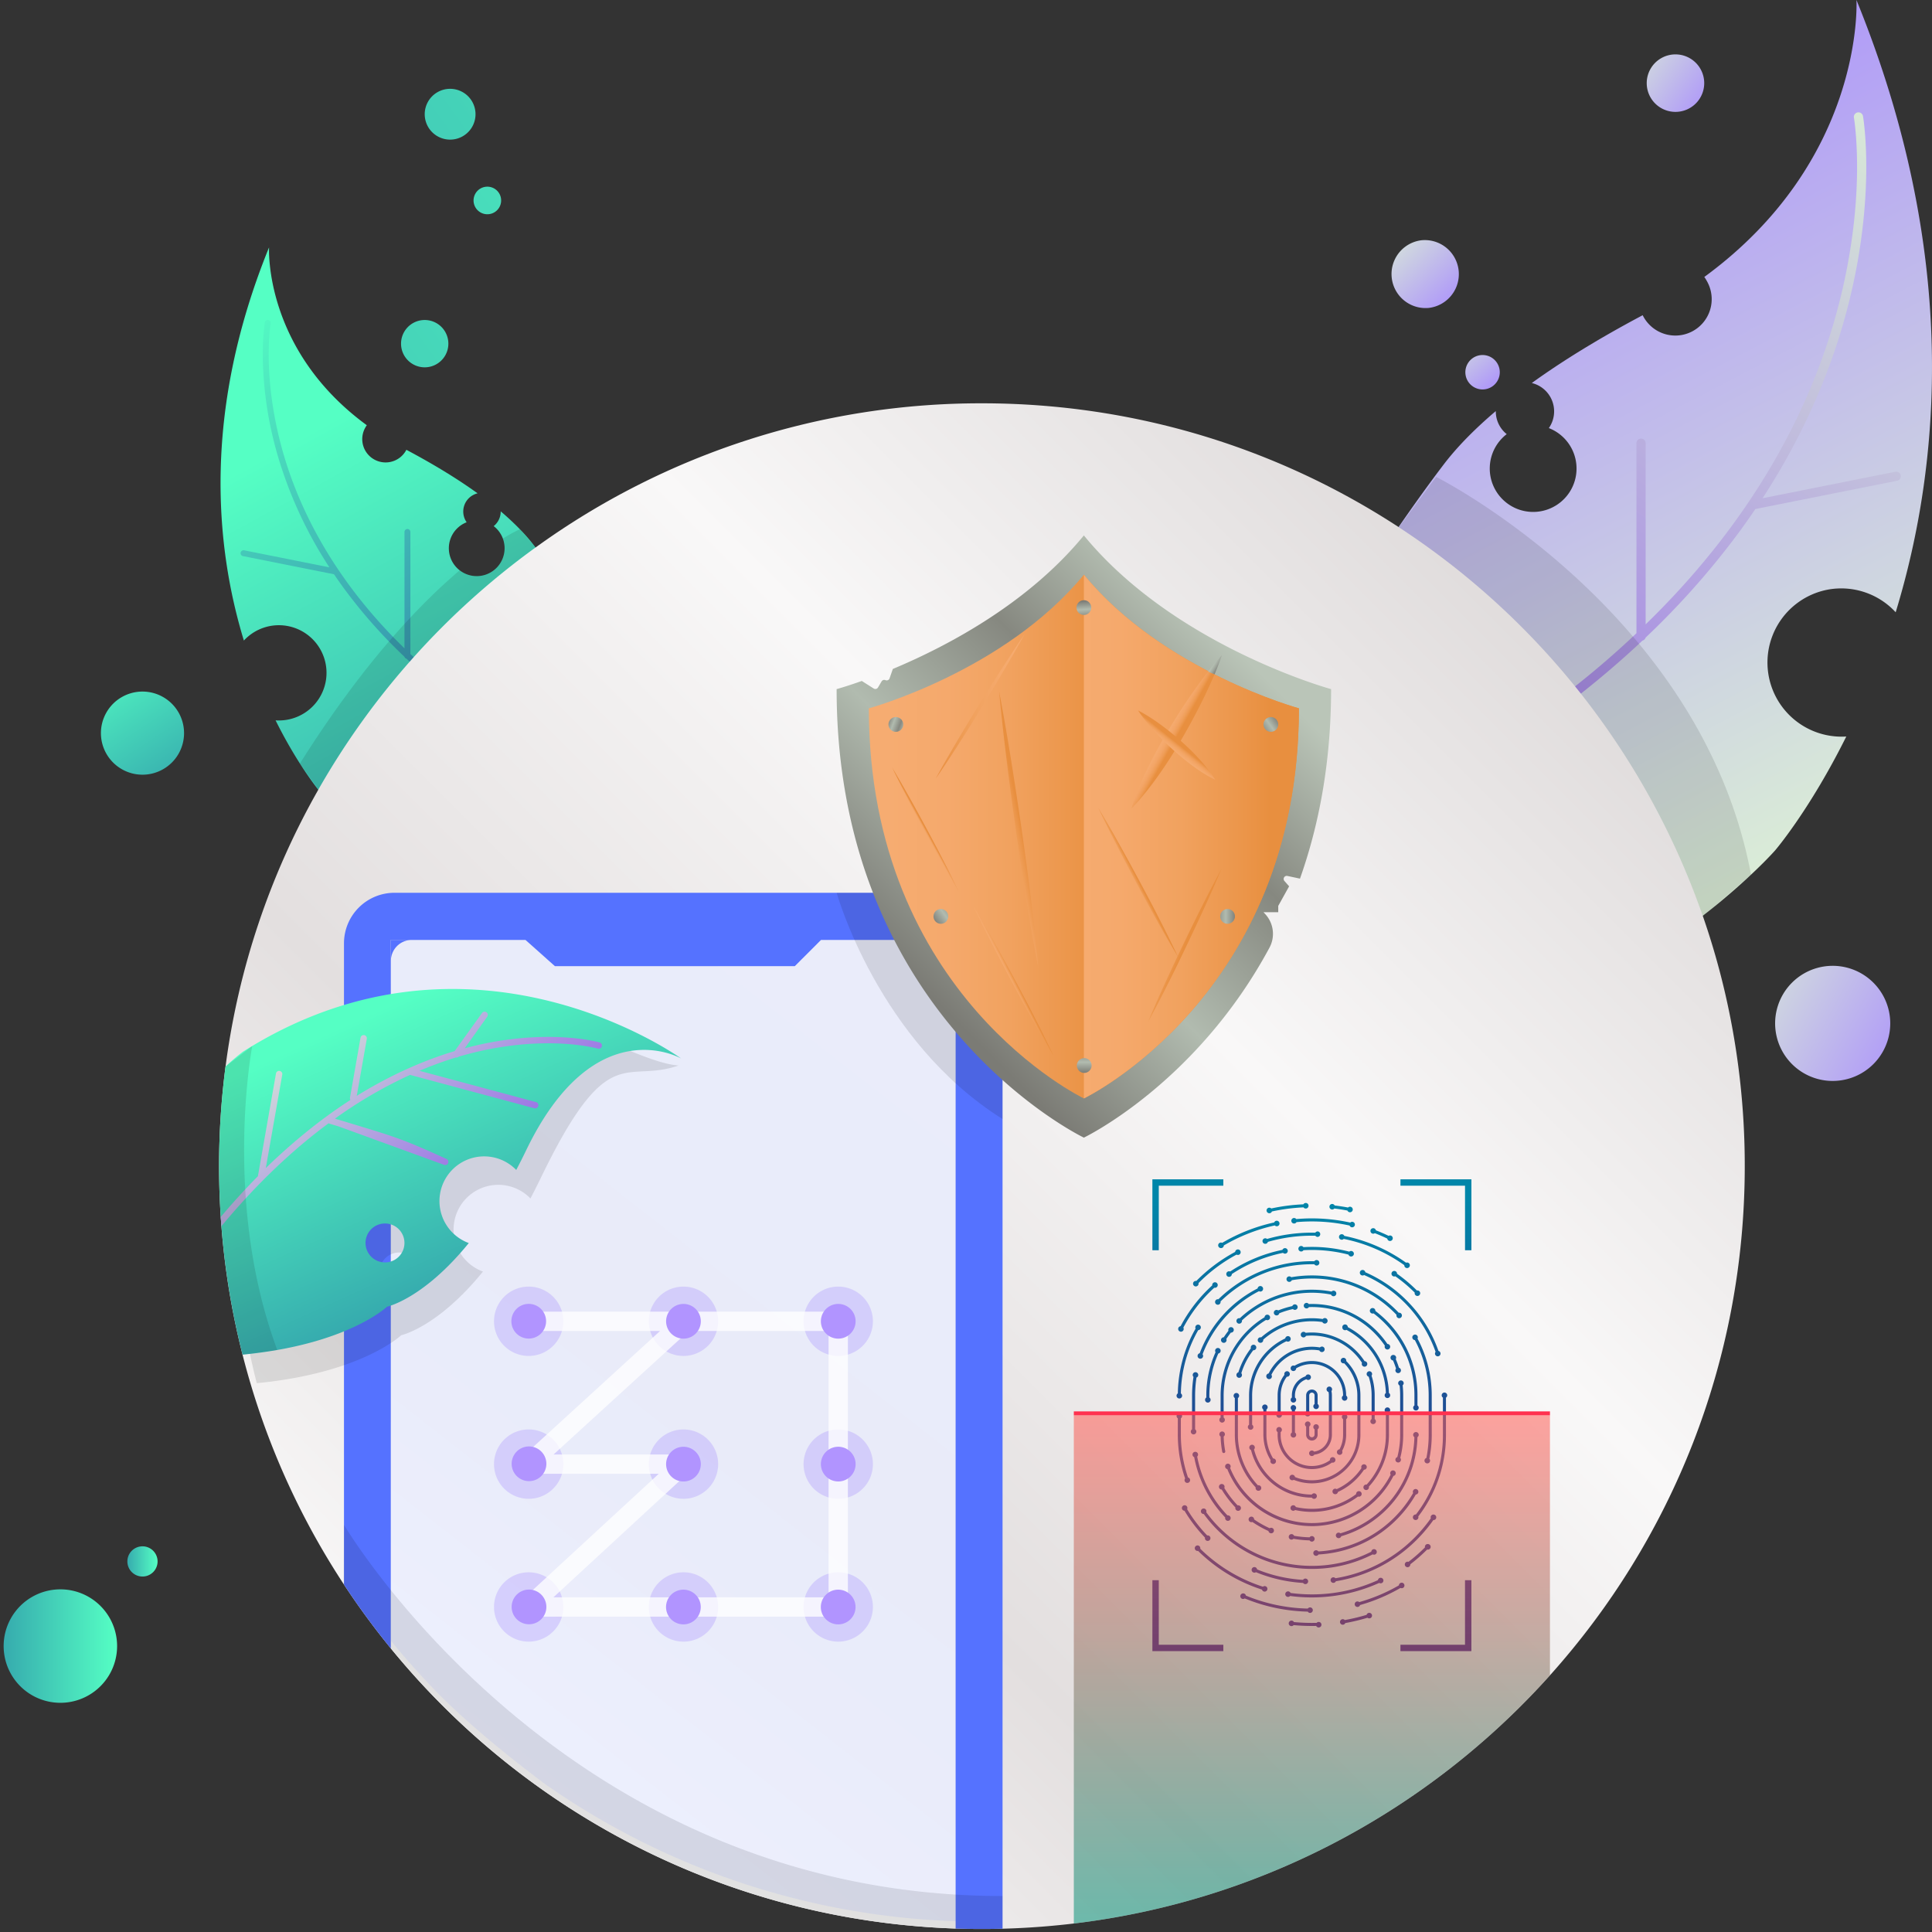 <svg width="109" height="109" fill="none" xmlns="http://www.w3.org/2000/svg"><rect width="100%" height="100%" fill="#333333" stroke="none"/><g clip-path="url('#a')"><path d="M106.951 34.543a4.178 4.178 0 0 0-3.766-1.288 4.184 4.184 0 0 0 .979 8.298c-2.069 4.162-4.02 6.431-4.02 6.431s-.237.269-.691.723l-.003.002c-.51.509-1.29 1.248-2.316 2.102-2.707 2.254-7.115 5.305-12.726 7.01l-3.117-2.524 3.865-7.343c-.11-.163-.32-1.113-.473-5.639l-.019-.567c-.02-.63-.038-1.324-.054-2.087-.117-5.248-3.702-7.6-6.03-9.451 0 0 1.436-2.123 2.867-4 .51-.67 1.199-1.44 2.126-2.295.254-.235.526-.475.817-.722v.016a1.64 1.64 0 0 0 .616 1.284 2.448 2.448 0 1 0 2.377-.341 1.645 1.645 0 0 0-.962-2.543c1.635-1.18 3.686-2.462 6.256-3.825a2.052 2.052 0 1 0 3.625-1.92 2.03 2.03 0 0 0-.148-.238C105.243 8.976 104.738 0 104.738 0c5.819 14.295 4.767 26.178 2.213 34.543Z" fill="url('#b')"/><path d="M107.234 26.818a.257.257 0 0 0-.305-.203l-7.49 1.495c1.962-3.014 3.452-6.199 4.445-9.496 1.087-3.61 1.362-6.688 1.402-8.636.043-2.118-.169-3.365-.178-3.417a.26.26 0 0 0-.294-.22.257.257 0 0 0-.17.1.256.256 0 0 0-.05.193l.003.016c.002.012.214 1.265.17 3.343-.041 1.917-.322 4.947-1.395 8.5-1.383 4.58-4.302 10.686-10.528 16.733V25.023a.259.259 0 0 0-.492-.132.258.258 0 0 0-.026.132v10.702c-2.18 2.071-4.762 4.131-7.8 6.115a.258.258 0 0 0-.073.358.262.262 0 0 0 .361.075c2.904-1.895 5.52-3.939 7.849-6.13a.26.26 0 0 0 .181-.173 45.206 45.206 0 0 0 5.172-5.814 39.49 39.49 0 0 0 1.018-1.437l7.997-1.596a.258.258 0 0 0 .203-.204.246.246 0 0 0 0-.101Z" fill="url('#c')"/><path d="M80.576 17.376a1.92 1.92 0 1 0-.382-3.821 1.92 1.92 0 0 0 .382 3.82Z" fill="url('#d')"/><path d="M105.693 60.034a3.247 3.247 0 1 0-4.592-4.593 3.247 3.247 0 0 0 4.592 4.593Z" fill="url('#e')"/><path d="M94.487 6.312a1.622 1.622 0 1 0 0-3.243 1.622 1.622 0 0 0 0 3.243Z" fill="url('#f')"/><path d="M83.644 21.972a.97.97 0 1 0 0-1.942.97.97 0 0 0 0 1.942Z" fill="url('#g')"/><path d="M30.215 30.888a10.19 10.19 0 0 0-.883-1.03 15.52 15.52 0 0 0-1.083-1.009v.01a1.056 1.056 0 0 1-.396.824 1.573 1.573 0 1 1-1.526-.218 1.056 1.056 0 0 1 .617-1.632c-1.05-.757-2.367-1.58-4.017-2.456a1.319 1.319 0 0 1-2.19.232 1.314 1.314 0 0 1-.136-1.469 1.38 1.38 0 0 1 .093-.15c-5.838-4.27-5.514-10.034-5.514-10.034-3.737 9.18-3.061 16.81-1.421 22.183a2.687 2.687 0 1 1 1.789 4.502c.414.836.872 1.65 1.372 2.437.707 1.108 1.21 1.694 1.21 1.694l9.627-.02c.081-.124.253-.939.35-5.326.076-3.37 1.482-5.54 2.977-6.728 0 0-.025-.666-.87-1.81Z" fill="url('#h')"/><path d="M13.577 31.178a.165.165 0 0 1 .13-.13.165.165 0 0 1 .066 0l4.811.96a23.72 23.72 0 0 1-2.854-6.099 20.882 20.882 0 0 1-.9-5.546c-.026-1.36.11-2.16.115-2.194a.167.167 0 0 1 .327.057c0 .008-.138.813-.109 2.147.027 1.23.207 3.177.896 5.459.888 2.94 2.763 6.862 6.761 10.746v-6.553a.167.167 0 1 1 .333 0v6.872c1.4 1.33 3.059 2.653 5.01 3.927a.166.166 0 0 1 .046.23.169.169 0 0 1-.232.048 36.211 36.211 0 0 1-5.04-3.937.168.168 0 0 1-.118-.11 28.973 28.973 0 0 1-3.321-3.734 26.038 26.038 0 0 1-.654-.922l-5.137-1.025a.166.166 0 0 1-.106-.07c-.024-.038-.033-.082-.024-.126Z" fill="url('#i')"/><path opacity=".11" d="M30.215 30.888a43.25 43.25 0 0 0-12.25 13.652l-1.045-1.463c3.55-5.64 6.753-8.987 9.016-10.9a1.572 1.572 0 0 0 2.434-1.793c.62-.382.962-.527.962-.527l.883 1.03Z" fill="#000"/><path d="M98.436 65.792c0 11.04-4.157 21.109-10.99 28.727-6.793 7.574-16.232 12.726-26.863 14.002a43.633 43.633 0 0 1-6.667.284h-.008a42.96 42.96 0 0 1-29.216-12.857l-.067-.068c-.9-.92-1.757-1.88-2.573-2.877l-.007-.01a43.113 43.113 0 0 1-2.639-3.595l-.015-.023a42.789 42.789 0 0 1-6.937-20.717 43.425 43.425 0 0 1 .271-8.487 42.748 42.748 0 0 1 5.241-15.63 43.25 43.25 0 0 1 12.25-13.652 42.835 42.835 0 0 1 25.183-8.135c8.682 0 16.763 2.57 23.523 6.992A43.133 43.133 0 0 1 96.078 51.7a42.5 42.5 0 0 1 1.264 4.397 43.168 43.168 0 0 1 1.094 9.694Z" fill="url('#j')"/><path d="M53.916 54.208v54.596a41.991 41.991 0 0 1-1.783-.097c-10.754-.806-20.406-5.565-27.508-12.828a43.35 43.35 0 0 1-2.573-2.877V54.208a1.182 1.182 0 0 1 1.182-1.18h29.5a1.181 1.181 0 0 1 1.182 1.18Z" fill="url('#k')"/><path d="M25.395 7.877a1.433 1.433 0 1 0 0-2.866 1.433 1.433 0 0 0 0 2.866Z" fill="url('#l')"/><path d="M27.661 12.07a.778.778 0 1 0-.358-1.514.778.778 0 0 0 .358 1.514Z" fill="url('#m')"/><path d="M56.562 53.22v55.595a45.04 45.04 0 0 1-2.646-.01V54.208c0-.044-.003-.088-.008-.132V53.03H46.32l-1.478 1.478H31.306l-1.658-1.478h-7.603v39.964a43.158 43.158 0 0 1-2.638-3.595v-36.18a2.85 2.85 0 0 1 2.85-2.85H53.71a2.85 2.85 0 0 1 2.852 2.85Z" fill="#5572FF"/><path d="M22.045 53.028h1.19a1.182 1.182 0 0 0-1.182 1.181v38.793l-.008-.009V53.028Zm31.863 0v1.05a1.181 1.181 0 0 0-1.173-1.05h1.173Z" fill="#5572FF"/><path opacity=".11" d="M56.562 106.97v1.844a42.943 42.943 0 0 1-4.43-.106c-10.753-.807-20.405-5.565-27.507-12.828a43.244 43.244 0 0 1-5.219-6.482l-.015-.023.017-3.346s12.338 20.941 37.154 20.941Z" fill="#000"/><path d="M23.961 20.724a1.335 1.335 0 1 0 0-2.67 1.335 1.335 0 0 0 0 2.67Z" fill="url('#n')"/><path d="M8.039 43.707a2.345 2.345 0 1 0 0-4.69 2.345 2.345 0 0 0 0 4.69Z" fill="url('#o')"/><path d="M8.038 88.945a.852.852 0 1 0 0-1.704.852.852 0 0 0 0 1.704Z" fill="url('#p')"/><path d="M3.406 96.069a3.2 3.2 0 1 0 0-6.401 3.2 3.2 0 0 0 0 6.401Z" fill="url('#q')"/><path opacity=".1" d="m53.937 53.14-.008 55.252a42.808 42.808 0 0 1-23.225-7.774c-2.434-1.83-4.523-3.592-5.99-5.082l-.068-.069a43.28 43.28 0 0 1-2.573-2.877l-.008-.009V52.615h7.603l1.658 1.478H44.86l1.478-1.478h2.332l5.266.524Z" fill="#5572FF"/><g opacity=".48" fill="#916EFF"><path opacity=".5" d="M47.292 76.5a1.956 1.956 0 1 0 0-3.912 1.956 1.956 0 0 0 0 3.912Zm-8.732 0a1.956 1.956 0 1 0 0-3.912 1.956 1.956 0 0 0 0 3.912Zm-8.733 0a1.956 1.956 0 1 0 0-3.912 1.956 1.956 0 0 0 0 3.912Zm17.465 8.06a1.956 1.956 0 1 0 0-3.913 1.956 1.956 0 0 0 0 3.912Zm-8.732 0a1.956 1.956 0 1 0 0-3.913 1.956 1.956 0 0 0 0 3.912Zm-8.733 0a1.956 1.956 0 1 0 0-3.913 1.956 1.956 0 0 0 0 3.912Zm17.465 8.058a1.956 1.956 0 1 0 0-3.912 1.956 1.956 0 0 0 0 3.912Zm-8.732 0a1.956 1.956 0 1 0 0-3.912 1.956 1.956 0 0 0 0 3.912Zm-8.733 0a1.956 1.956 0 1 0 0-3.912 1.956 1.956 0 0 0 0 3.912Z"/></g><path d="M47.292 91.207H29.827a.545.545 0 0 1-.37-.945l7.708-7.113h-7.338a.544.544 0 0 1-.368-.947l7.783-7.112h-7.415a.545.545 0 1 1 0-1.09h17.465a.545.545 0 0 1 .545.544v16.118a.545.545 0 0 1-.545.545Zm-16.07-1.09h15.525V75.09h-7.889l-7.627 6.97h7.328a.545.545 0 0 1 .37.945l-7.708 7.113Z" fill="#fff" opacity=".77"/><path d="M47.985 75.237a.979.979 0 1 0-1.385-1.385.979.979 0 0 0 1.385 1.385Zm-8.733 0a.979.979 0 1 0-1.385-1.385.979.979 0 0 0 1.385 1.385Zm-8.733 0a.979.979 0 1 0-1.384-1.385.979.979 0 0 0 1.384 1.385Zm17.466 8.059A.979.979 0 1 0 46.6 81.91a.979.979 0 0 0 1.385 1.385Zm-8.733 0a.979.979 0 1 0-1.385-1.385.979.979 0 0 0 1.385 1.385Zm-8.733-.001a.979.979 0 1 0-1.384-1.384.979.979 0 0 0 1.384 1.384Zm16.995 8.323a.979.979 0 1 0-.45-1.906.979.979 0 0 0 .45 1.906Zm-8.733 0a.979.979 0 1 0-.45-1.906.979.979 0 0 0 .45 1.906Zm-8.733-.001a.979.979 0 1 0-.45-1.905.979.979 0 0 0 .45 1.905Z" fill="#B194FF"/><path opacity=".11" d="M14.516 60.938s-.387.281-.992.841a43.426 43.426 0 0 0-.268 8.487c.01.174.024.348.037.522a42.93 42.93 0 0 0 1.193 7.248c5.933-.572 8.151-2.707 8.151-2.707s2.038-.425 4.612-3.59a2.523 2.523 0 1 1 2.677-4.125c.188-.356.376-.729.565-1.117 3.824-7.92 4.761-5.334 7.789-6.382-3.863-.332-10.924-7.295-23.764.823Zm9.086 10.985a1.098 1.098 0 1 1-2.162-.381 1.098 1.098 0 0 1 2.162.38Z" fill="#000"/><path d="M13.716 59.33s-.387.281-.991.84a43.358 43.358 0 0 0-.233 9.01c.19 2.445.589 4.87 1.193 7.248 5.933-.572 8.151-2.707 8.151-2.707s2.038-.425 4.612-3.59a2.522 2.522 0 1 1 2.677-4.125c.188-.356.376-.729.564-1.118 3.825-7.919 8.641-5.225 8.74-5.17-.152-.109-11.873-8.506-24.713-.388Zm9.086 10.985a1.098 1.098 0 1 1-2.163-.38 1.098 1.098 0 0 1 2.163.38Z" fill="url('#r')"/><path d="M33.953 59.038a.18.18 0 0 1-.223.123c-.012-.003-.7-.197-1.874-.272-1.089-.069-2.83-.046-4.947.453-.33.077-.673.168-1.03.272a.18.18 0 0 1-.153.046c-.7.215-1.387.466-2.06.753l6.574 1.765a.182.182 0 0 1 .133.15.179.179 0 0 1-.09.18.18.18 0 0 1-.136.018l-6.957-1.868a.186.186 0 0 1-.044-.018 25.177 25.177 0 0 0-4.249 2.472l.327.099c3.302.994 3.43 1.033 5.965 2.173a.179.179 0 0 1 .107.17.18.18 0 0 1-.255.159l-5.92-2.157-.533-.16a.19.19 0 0 1-.049-.023c-1.94 1.434-3.986 3.323-6.047 5.806a40.306 40.306 0 0 1-.038-.52 39.71 39.71 0 0 1 2.097-2.3l1.022-5.807a.18.18 0 0 1 .318-.064.18.18 0 0 1 .036.126l-.93 5.284c1.525-1.477 3.09-2.746 4.698-3.792.024-.015.052-.03.075-.045a.19.19 0 0 1-.027-.115l.6-3.413a.18.18 0 0 1 .318-.065.18.18 0 0 1 .036.127l-.569 3.23c1.81-1.117 3.656-1.962 5.523-2.524l1.537-2.14a.181.181 0 0 1 .304-.003.18.18 0 0 1-.004.204l-.006.009-1.265 1.774c.21-.057.42-.11.63-.159 2.16-.506 3.938-.526 5.05-.455 1.21.078 1.9.275 1.93.283a.18.18 0 0 1 .127.223v.001Z" fill="url('#s')"/><path opacity=".11" d="m15.643 76.164-1.958.264a42.898 42.898 0 0 1-1.23-7.77 43.675 43.675 0 0 1 .27-8.487l1.507-1.158s-1.69 8.818 1.411 17.15Z" fill="#000"/><path d="M73.9 90.998a.156.156 0 1 0-.117-.245 9.722 9.722 0 0 1-3.491-.732.157.157 0 0 0-.233-.104.156.156 0 1 0 .166.263 9.889 9.889 0 0 0 3.556.745.157.157 0 0 0 .12.073Z" fill="url('#t')"/><path d="M75.843 69.727a.157.157 0 0 0-.23-.07.156.156 0 1 0 .197.24 8.858 8.858 0 0 1 3.418 1.482.157.157 0 1 0 .1-.14 9.093 9.093 0 0 0-3.486-1.512Z" fill="url('#u')"/><path d="M71.199 89.683a.156.156 0 1 0 .052-.164 8.955 8.955 0 0 1-3.535-2.142l.003-.019a.156.156 0 1 0-.125.141 9.126 9.126 0 0 0 3.605 2.184Z" fill="url('#v')"/><path d="M67.98 86.77a.156.156 0 1 0 .127-.143 8.275 8.275 0 0 1-1.131-1.48.156.156 0 1 0-.152.088h.003a8.459 8.459 0 0 0 1.157 1.513.153.153 0 0 0-.004.021Z" fill="url('#w')"/><path d="M78.674 71.705a.157.157 0 0 0-.152.084.153.153 0 0 0-.01.119.155.155 0 0 0 .135.108.157.157 0 0 0 .074-.011c.39.275.757.584 1.095.923a.156.156 0 1 0 .123-.121 8.455 8.455 0 0 0-1.12-.944.156.156 0 0 0-.145-.158Z" fill="url('#x')"/><path d="M69.403 71.736a.155.155 0 0 0-.216.163.156.156 0 0 0 .278.078.156.156 0 0 0 .033-.097 8.195 8.195 0 0 1 2.889-1.196.156.156 0 1 0-.034-.17 8.371 8.371 0 0 0-2.95 1.223Z" fill="url('#y')"/><path d="M66.862 83.412a.157.157 0 1 0 .164-.057 7.452 7.452 0 0 1-.404-2.43v-.906a.156.156 0 1 0-.172 0v.906a7.61 7.61 0 0 0 .412 2.487Z" fill="url('#z')"/><path d="M77.447 87.694a.153.153 0 0 0 .15-.001.156.156 0 1 0-.232-.15 7.314 7.314 0 0 1-3.351.8 7.374 7.374 0 0 1-5.96-3.025.156.156 0 1 0-.157.1h.018a7.543 7.543 0 0 0 6.372 3.092 7.502 7.502 0 0 0 3.16-.816Z" fill="url('#A')"/><path d="M77.029 71.777a.157.157 0 0 0-.136-.127.156.156 0 1 0 .068.285 7.431 7.431 0 0 1 4.032 4.333.153.153 0 0 0-.033.087.156.156 0 1 0 .195-.14 7.5 7.5 0 0 0-1.704-2.753 7.532 7.532 0 0 0-2.422-1.685Z" fill="url('#B')"/><path d="M78.874 85.649c.388-.4.725-.847 1.003-1.33a.156.156 0 1 0-.15-.085c-.271.47-.6.905-.977 1.295a6.555 6.555 0 0 1-4.37 2 .157.157 0 1 0 .007.171 6.726 6.726 0 0 0 4.487-2.051Z" fill="url('#C')"/><path d="M80.776 78.72a6.764 6.764 0 0 0-.802-3.197.156.156 0 1 0-.151.083c.513.958.78 2.027.78 3.113v2.23c0 .44-.043.88-.13 1.31a.155.155 0 0 0 .016.299.156.156 0 0 0 .152-.257 6.82 6.82 0 0 0 .136-1.351l-.001-2.23Z" fill="url('#D')"/><path d="M67.253 80.64a.157.157 0 0 0-.067.16.156.156 0 1 0 .24-.16v-1.895c0-.344.026-.687.078-1.026a.156.156 0 0 0 .06-.249.156.156 0 0 0-.272.125c.004.033.02.064.043.088a6.938 6.938 0 0 0-.082 1.063v1.894Z" fill="url('#E')"/><path d="M68.735 76.363a.157.157 0 0 0 .114-.23.156.156 0 0 0-.255-.029.158.158 0 0 0-.015.187 5.956 5.956 0 0 0-.521 2.454v.101a.156.156 0 1 0 .172 0v-.101a5.8 5.8 0 0 1 .505-2.382Z" fill="url('#F')"/><path d="M68.863 79.975a.156.156 0 1 0 .172 0v-1.23a5.007 5.007 0 0 1 2.395-4.279.156.156 0 0 0 .225-.159.157.157 0 0 0-.114-.13.155.155 0 0 0-.197.138v.002a5.177 5.177 0 0 0-2.48 4.429l-.001 1.23Z" fill="url('#G')"/><path d="m74.193 85.926-.18.003a4.99 4.99 0 0 1-4.61-3.106.156.156 0 1 0-.161.063 5.148 5.148 0 0 0 4.77 3.215c.062 0 .125 0 .186-.003a5.168 5.168 0 0 0 4.418-2.83.156.156 0 0 0 .119-.21.156.156 0 1 0-.277.14 4.995 4.995 0 0 1-4.265 2.728Z" fill="url('#H')"/><path d="M77.103 83.757a.156.156 0 1 0 .126.118 4.324 4.324 0 0 0 1.133-2.925v-1.261a.156.156 0 1 0-.173 0v1.26a4.153 4.153 0 0 1-1.086 2.808Z" fill="url('#I')"/><path d="M72.631 84.21a3.51 3.51 0 0 0 1.378.282.156.156 0 1 0 0-.172 3.347 3.347 0 0 1-2.381-.997 3.382 3.382 0 0 1-.878-1.549.155.155 0 0 0 .025-.184.157.157 0 0 0-.17-.077.157.157 0 0 0-.099.235c.018.029.044.05.076.063a3.557 3.557 0 0 0 2.05 2.4Z" fill="url('#J')"/><path d="M76.996 76.795h-.008a3.562 3.562 0 0 0-2.846-1.616c-.16-.005-.32 0-.48.015a.155.155 0 0 0-.24.004.156.156 0 1 0 .26.168 3.38 3.38 0 0 1 3.16 1.521.153.153 0 0 0 .006.14.156.156 0 1 0 .148-.232Z" fill="url('#K')"/><path d="M72.081 79.704a.156.156 0 0 0-.024.24.157.157 0 0 0 .24-.022.156.156 0 0 0-.043-.218v-.985c0-.377.121-.743.346-1.046h.002a.156.156 0 1 0-.137-.108 1.933 1.933 0 0 0-.384 1.154v.986Z" fill="url('#L')"/><path d="M74.014 82.883c.407 0 .802-.129 1.131-.367a.156.156 0 1 0-.113-.162.137.137 0 0 0 0 .03 1.76 1.76 0 0 1-2.78-1.435v-.153a.156.156 0 1 0-.172 0v.152a1.935 1.935 0 0 0 1.934 1.935Z" fill="url('#M')"/><path d="M75.572 81.77a.156.156 0 0 0-.101.265.156.156 0 0 0 .25-.18 1.92 1.92 0 0 0 .227-.906v-.882a.155.155 0 1 0-.173 0v.881c0 .287-.07.569-.203.822Z" fill="url('#N')"/><path d="M74.014 76.787a1.912 1.912 0 0 0-.98.267.154.154 0 0 0-.14.007.156.156 0 1 0 .233.148v-.01a1.76 1.76 0 0 1 2.647 1.521v.02a.156.156 0 1 0 .173 0v-.02a1.934 1.934 0 0 0-1.933-1.933Z" fill="url('#O')"/><path d="M74.138 81.897a.156.156 0 1 0 .011.173 1.13 1.13 0 0 0 .994-1.12v-2.23c0-.08-.008-.159-.025-.237a.156.156 0 1 0-.165.05.965.965 0 0 1 .018.187v2.23a.957.957 0 0 1-.833.947Z" fill="url('#P')"/><path d="M74.014 78.396a.324.324 0 0 0-.323.324v.91a.155.155 0 0 0-.007.254.156.156 0 1 0 .18-.255v-.91a.151.151 0 1 1 .302 0v.495a.154.154 0 0 0-.07.118.158.158 0 0 0 .069.14.155.155 0 0 0 .217-.042.157.157 0 0 0-.044-.217v-.493a.324.324 0 0 0-.323-.324Z" fill="url('#Q')"/><path d="M74.014 81.273a.324.324 0 0 0 .324-.323v-.311a.156.156 0 1 0-.172 0v.31a.152.152 0 0 1-.303 0v-.467a.156.156 0 0 0-.145-.275.157.157 0 0 0-.071.23.153.153 0 0 0 .044.045v.468a.324.324 0 0 0 .323.323Z" fill="url('#R')"/><path d="M75.16 68.238a.155.155 0 0 0 .12-.056c.247.03.494.068.74.115a.156.156 0 1 0 .034-.17 10.82 10.82 0 0 0-.755-.116.156.156 0 1 0-.14.227Z" fill="url('#S')"/><path d="M77.474 69.603c.033 0 .065-.01.091-.029.237.092.473.194.702.305a.156.156 0 1 0 .076-.155 9.458 9.458 0 0 0-.717-.311.156.156 0 1 0-.152.19Z" fill="url('#T')"/><path d="M73.01 68.717a.156.156 0 1 0 .136.233 10.024 10.024 0 0 1 1.22-.032 9.882 9.882 0 0 1 1.775.225.155.155 0 1 0 .038-.168 10.06 10.06 0 0 0-3.045-.197.155.155 0 0 0-.124-.06Z" fill="url('#U')"/><path d="M68.879 70.414a.155.155 0 0 0 .167-.144v-.004a9.905 9.905 0 0 1 2.876-1.129.155.155 0 0 0 .266-.11.156.156 0 0 0-.3-.059 9.998 9.998 0 0 0-2.932 1.15.153.153 0 0 0-.055-.015.158.158 0 0 0-.115.033.157.157 0 0 0-.053.165.155.155 0 0 0 .132.112h.014Z" fill="url('#V')"/><path d="M67.454 72.578a.157.157 0 0 0 .164-.189l.007-.006a8.986 8.986 0 0 1 2.14-1.6.156.156 0 1 0-.08-.152 9.143 9.143 0 0 0-2.182 1.63l-.008.008-.017-.002a.157.157 0 0 0-.168.144.156.156 0 0 0 .144.167Z" fill="url('#W')"/><path d="M74.35 69.475a.156.156 0 0 0-.142.071l-.195-.002a9.16 9.16 0 0 0-2.528.355.156.156 0 1 0 .048.165 8.973 8.973 0 0 1 2.677-.346.157.157 0 0 0 .135.066.156.156 0 0 0 .005-.31Z" fill="url('#X')"/><path d="M76.238 70.578a.156.156 0 0 0-.114.038 8.404 8.404 0 0 0-2.587-.254.157.157 0 0 0-.177-.059.156.156 0 1 0 .181.231 8.474 8.474 0 0 1 .767-.008 8.255 8.255 0 0 1 1.771.257.157.157 0 0 0 .272.046.155.155 0 0 0-.034-.223.156.156 0 0 0-.078-.028Z" fill="url('#Y')"/><path d="M66.614 75.133a.157.157 0 0 0 .168-.15.157.157 0 0 0-.02-.082 8.252 8.252 0 0 1 1.746-2.251.156.156 0 1 0-.117-.163.165.165 0 0 0 0 .034 8.427 8.427 0 0 0-1.784 2.3.156.156 0 0 0 .005.31l.002.002Z" fill="url('#Z')"/><path d="M68.719 73.3a.156.156 0 1 0 .142.125 7.367 7.367 0 0 1 5.29-2.097.156.156 0 0 0 .24.028.156.156 0 1 0-.238-.2 7.54 7.54 0 0 0-5.414 2.147.152.152 0 0 0-.02-.004Z" fill="url('#aa')"/><path d="M67.566 76.488a.155.155 0 0 0 .125.165.156.156 0 0 0 .156-.246 6.628 6.628 0 0 1 3.182-3.56.156.156 0 1 0-.077-.155 6.798 6.798 0 0 0-3.267 3.655.156.156 0 0 0-.12.141Z" fill="url('#ab')"/><path d="M68.888 75.591a.157.157 0 0 0 .037.114.156.156 0 0 0 .275-.09.154.154 0 0 0-.013-.074c.08-.122.166-.241.255-.357a.155.155 0 1 0-.136-.105c-.093.12-.18.242-.264.368a.156.156 0 0 0-.154.144Z" fill="url('#ac')"/><path d="M75.25 72.819a.156.156 0 0 0-.125.048 5.98 5.98 0 0 0-1.111-.104 5.932 5.932 0 0 0-4.066 1.61.155.155 0 0 0-.166.067.156.156 0 1 0 .285.057 5.76 5.76 0 0 1 5.027-1.46.155.155 0 0 0 .207.08.157.157 0 0 0 .024-.272.157.157 0 0 0-.077-.027l.001.001Z" fill="url('#ad')"/><path d="M78.929 74.372a.156.156 0 1 0-.015-.31l-.04-.042a6.726 6.726 0 0 0-4.86-2.062c-.39 0-.78.034-1.164.1a.156.156 0 1 0 .031.17 6.624 6.624 0 0 1 1.37-.093 6.556 6.556 0 0 1 4.499 2.005l.038.04a.159.159 0 0 0 .033.138.156.156 0 0 0 .107.054Z" fill="url('#ae')"/><path d="M79.971 79.294v-.575a5.926 5.926 0 0 0-1.675-4.14 6.057 6.057 0 0 0-.7-.618.156.156 0 1 0-.102.138c.241.182.468.383.677.6a5.755 5.755 0 0 1 1.628 4.02v.575a.156.156 0 1 0 .172 0Z" fill="url('#af')"/><path d="M79.897 80.794a.156.156 0 0 0-.1.285 5.794 5.794 0 0 1-4.172 5.428.156.156 0 0 0-.238.04.156.156 0 1 0 .284.125 5.965 5.965 0 0 0 4.299-5.592.155.155 0 0 0 .016-.25.156.156 0 0 0-.089-.037v.001Z" fill="url('#ag')"/><path d="M81.505 78.564a.157.157 0 0 0-.16.206c.011.032.033.06.062.08v2.1a7.303 7.303 0 0 1-1.524 4.496h-.002a.156.156 0 1 0 .136.108 7.518 7.518 0 0 0 1.562-4.603v-2.1a.155.155 0 0 0 .014-.25.156.156 0 0 0-.088-.036v-.001Z" fill="url('#ah')"/><path d="M78.36 78.59a4.36 4.36 0 0 0-2.319-3.716.155.155 0 0 0-.31.006.156.156 0 0 0 .232.148 4.184 4.184 0 0 1 2.225 3.564.156.156 0 1 0 .172-.003Z" fill="url('#ai')"/><path d="M79.194 78.044a.156.156 0 1 0-.312-.012.155.155 0 0 0 .082.137c.02.183.03.366.03.55v2.23c0 .424-.054.847-.16 1.258a.155.155 0 0 0 .008.298.155.155 0 0 0 .196-.163.155.155 0 0 0-.038-.09c.11-.425.167-.863.166-1.303v-2.23c0-.189-.01-.377-.03-.565a.155.155 0 0 0 .058-.11Z" fill="url('#aj')"/><path d="M78.623 76.444a.155.155 0 0 0-.137.253.156.156 0 0 0 .105.057c.065.15.122.304.171.46a.156.156 0 1 0 .165-.05 5.067 5.067 0 0 0-.18-.485.154.154 0 0 0-.01-.173.157.157 0 0 0-.114-.062Z" fill="url('#ak')"/><path d="M78.287 75.824h-.012a5.204 5.204 0 0 0-.558-.685 5.126 5.126 0 0 0-3.879-1.568.156.156 0 1 0 .007.173 4.953 4.953 0 0 1 3.749 1.516c.197.204.377.425.538.66a.156.156 0 1 0 .155-.095v-.001Z" fill="url('#al')"/><path d="M72.175 74.093c.25-.1.507-.18.77-.238a.154.154 0 0 0 .181.028.155.155 0 0 0 .061-.221.156.156 0 0 0-.277.025c-.272.06-.538.142-.796.245a.156.156 0 1 0 .061.161Z" fill="url('#am')"/><path d="M71.126 75.448a.157.157 0 0 0-.167.174.157.157 0 0 0 .114.132.156.156 0 0 0 .197-.139.143.143 0 0 0 0-.035 4.146 4.146 0 0 1 3.335-.994.156.156 0 1 0 .023-.17 4.407 4.407 0 0 0-.613-.044 4.32 4.32 0 0 0-2.861 1.08.166.166 0 0 0-.028-.004Z" fill="url('#an')"/><path d="M72.676 75.382a.156.156 0 0 0-.166.13 3.566 3.566 0 0 0-2.04 3.233v1.635a.157.157 0 0 0-.066.16.156.156 0 0 0 .282.056.155.155 0 0 0-.043-.216v-1.635a3.394 3.394 0 0 1 1.938-3.075.156.156 0 1 0 .095-.288Z" fill="url('#ao')"/><path d="M74.59 75.973a.154.154 0 0 0-.123.047 2.71 2.71 0 0 0-1.92.389 2.748 2.748 0 0 0-.973 1.08.155.155 0 0 0-.115.227.156.156 0 1 0 .27-.153 2.56 2.56 0 0 1 2.707-1.375.156.156 0 1 0 .155-.218v.003Z" fill="url('#ap')"/><path d="M75.81 76.606a.157.157 0 0 0-.159.102.157.157 0 0 0 .183.206c.476.48.744 1.13.745 1.806v2.23a2.556 2.556 0 0 1-2.473 2.563 2.524 2.524 0 0 1-1.045-.182.156.156 0 1 0-.068.159 2.71 2.71 0 0 0 1.018.198c.034 0 .067 0 .101-.002a2.74 2.74 0 0 0 2.64-2.736v-2.23a2.73 2.73 0 0 0-.8-1.932.146.146 0 0 0-.006-.075.156.156 0 0 0-.136-.107Z" fill="url('#aq')"/><path d="M77.268 77.363a.156.156 0 0 0-.05.306c.11.34.167.694.166 1.051v1.34a.156.156 0 0 0-.024.24.157.157 0 0 0 .267-.109.156.156 0 0 0-.07-.13v-1.34c0-.377-.06-.75-.177-1.108a.156.156 0 0 0-.112-.25Z" fill="url('#ar')"/><path d="M72.886 79.555v1.265a.155.155 0 0 0-.007.255.156.156 0 0 0 .243-.08.157.157 0 0 0-.063-.175v-1.265a.157.157 0 0 0-.146-.275.157.157 0 0 0-.07.231.153.153 0 0 0 .043.044Z" fill="url('#as')"/><path d="M73.816 77.543a.156.156 0 0 0-.16.106 1.132 1.132 0 0 0-.77 1.07v.127a.157.157 0 0 0-.067.16.156.156 0 1 0 .24-.16v-.126a.96.96 0 0 1 .643-.904.157.157 0 0 0 .138.035.157.157 0 0 0 .12-.164.155.155 0 0 0-.144-.144Z" fill="url('#at')"/><path d="M69.758 77.562a.158.158 0 0 0 .08.154.157.157 0 0 0 .23-.119v-.012a.154.154 0 0 0-.035-.111c.146-.469.374-.908.675-1.296h.001a.156.156 0 1 0-.136-.108 4.31 4.31 0 0 0-.706 1.354.156.156 0 0 0-.11.138Z" fill="url('#au')"/><path d="M66.523 78.9a.156.156 0 0 0 .1-.285 7.424 7.424 0 0 1 .978-3.57.156.156 0 1 0-.148-.087 7.593 7.593 0 0 0-1.002 3.655.156.156 0 0 0 .073.287Z" fill="url('#av')"/><path d="M69.106 80.928a.156.156 0 1 0-.24.12c.006.288.037.575.09.859a.086.086 0 1 0 .17-.032 5.104 5.104 0 0 1-.088-.83.155.155 0 0 0 .068-.117Z" fill="url('#aw')"/><path d="M67.374 82.208a6.738 6.738 0 0 0 1.75 3.404.156.156 0 1 0 .126-.118 6.565 6.565 0 0 1-1.707-3.316.156.156 0 0 0-.135-.267.155.155 0 0 0-.108.232c.017.03.043.052.074.065Z" fill="url('#ax')"/><path d="M69.84 85.238a.157.157 0 0 0 .14-.252.156.156 0 0 0-.105-.058h-.012a.16.16 0 0 0-.04.002 5.828 5.828 0 0 1-.75-.981.157.157 0 0 0-.024-.172.156.156 0 0 0-.105-.051.156.156 0 0 0-.173.137.156.156 0 0 0 .138.173h.016c.221.364.48.703.774 1.011a.155.155 0 0 0 .139.191h.002Z" fill="url('#ay')"/><path d="M71.634 86.22a5.754 5.754 0 0 1-.878-.495.156.156 0 1 0-.099.142c.287.196.59.367.907.51a.156.156 0 1 0 .07-.158Z" fill="url('#az')"/><path d="M73.885 86.732a5.814 5.814 0 0 1-.877-.086.156.156 0 1 0-.032.17c.3.052.603.082.907.089a.155.155 0 0 0 .254.009.155.155 0 0 0-.077-.243.155.155 0 0 0-.175.061Z" fill="url('#aA')"/><path d="M70.983 84.105a.156.156 0 1 0 .035-.31h-.012a.143.143 0 0 0-.039.002 4.194 4.194 0 0 1-1.127-2.872v-2.05a.156.156 0 1 0-.173 0v2.05a4.364 4.364 0 0 0 1.176 2.991.155.155 0 0 0 .14.19Z" fill="url('#aB')"/><path d="M71.815 82.595a.156.156 0 0 0 .036-.31h-.022a2.6 2.6 0 0 1-.38-1.36v-1.401a.156.156 0 1 0-.172 0v1.4c0 .513.14 1.015.409 1.452a.153.153 0 0 0-.003.12.157.157 0 0 0 .134.098h-.002Z" fill="url('#aC')"/><path d="M77.111 82.777a.157.157 0 0 0-.259-.127.156.156 0 0 0-.04.177 3.405 3.405 0 0 1-1.397 1.188.155.155 0 0 0-.16-.006.156.156 0 1 0 .23.164 3.531 3.531 0 0 0 1.47-1.254.156.156 0 0 0 .156-.142Z" fill="url('#aD')"/><path d="M72.951 85.235a.155.155 0 0 0 .117-.041c.31.068.628.103.946.103.052 0 .104 0 .156-.003a4.3 4.3 0 0 0 2.446-.862.156.156 0 1 0-.105-.137 4.13 4.13 0 0 1-2.497.83 4.19 4.19 0 0 1-.905-.1.155.155 0 0 0-.205-.09.155.155 0 0 0-.03.272c.022.016.05.025.077.027Z" fill="url('#aE')"/><path d="M73.635 89.372a.156.156 0 0 0 .168-.146.156.156 0 0 0-.288-.093 8.118 8.118 0 0 1-2.591-.59.156.156 0 0 0-.31.027.157.157 0 0 0 .243.131 8.287 8.287 0 0 0 2.662.605.154.154 0 0 0 .116.066Z" fill="url('#aF')"/><path d="M80.559 87.112a.155.155 0 0 0-.164.188 9.105 9.105 0 0 1-.931.816.156.156 0 1 0 .104.138 9.23 9.23 0 0 0 .949-.833.157.157 0 1 0 .053-.308h-.012v-.001Z" fill="url('#aG')"/><path d="M80.882 85.447a.156.156 0 0 0-.167.143.153.153 0 0 0 .01.069c-.246.35-.52.68-.817.989a8.114 8.114 0 0 1-4.566 2.393.156.156 0 0 0-.272.103.156.156 0 0 0 .298.067 8.323 8.323 0 0 0 4.664-2.443c.304-.314.583-.651.835-1.008a.154.154 0 0 0 .15-.09.155.155 0 0 0-.026-.17.156.156 0 0 0-.108-.052v-.001Z" fill="url('#aH')"/><path d="M79.092 89.295a.156.156 0 0 0-.168.144v.003l-.128.074a9.71 9.71 0 0 1-2.109.871.157.157 0 0 0-.171-.021.157.157 0 0 0-.054.235.157.157 0 0 0 .241.007.164.164 0 0 0 .03-.055 9.91 9.91 0 0 0 2.279-.964.154.154 0 0 0 .171-.023.156.156 0 0 0-.091-.273v.002Z" fill="url('#aI')"/><path d="M72.658 90.094a.155.155 0 0 0 .127-.051 9.244 9.244 0 0 0 5.028-.738.154.154 0 0 0 .157.003.156.156 0 1 0-.23-.16 8.938 8.938 0 0 1-3.726.804c-.403 0-.804-.027-1.203-.08a.157.157 0 0 0-.209-.075.156.156 0 0 0 .056.297Z" fill="url('#aJ')"/><path d="M74.408 91.507a.155.155 0 0 0-.127.052c-.427.01-.854-.005-1.28-.045a.156.156 0 1 0-.017.172c.34.032.686.048 1.03.048.082 0 .161 0 .243-.002a.157.157 0 0 0 .27.018.156.156 0 0 0-.119-.243Z" fill="url('#aK')"/><path d="M77.263 90.995a.156.156 0 0 0-.162.111c-.404.123-.815.22-1.231.294a.157.157 0 0 0-.27.101.156.156 0 0 0 .299.069 10.77 10.77 0 0 0 1.253-.3.156.156 0 1 0 .11-.276Z" fill="url('#aL')"/><path d="M71.613 68.45a.155.155 0 0 0 .146-.101 10.608 10.608 0 0 1 1.782-.231.157.157 0 1 0-.007-.172c-.61.026-1.216.104-1.812.234a.156.156 0 1 0-.109.268v.001Z" fill="url('#aM')"/><path d="M65.016 70.537h.36v-3.642h3.642v-.36h-4.002v4.002Z" fill="url('#aN')"/><path d="M79.011 66.535v.36h3.643v3.642h.36v-4.002H79.01Z" fill="url('#aO')"/><path d="M65.376 89.152h-.36v4.002h4.002v-.36h-3.642v-3.642Z" fill="url('#aP')"/><path d="M82.654 92.794H79.01v.36h4.003v-4.002h-.36v3.642Z" fill="url('#aQ')"/><path d="M60.583 79.629h26.863v.222H60.583v-.222Z" fill="#FF314F"/><path opacity=".11" d="M47.202 50.368s2.32 8.353 9.36 12.765V56.75l-7.31-6.382h-2.05Z" fill="#000"/><path d="m72.466 49.704.264.3-.614 1.105v.357h-.832l.085.09a1.645 1.645 0 0 1 .254 1.907C67.49 61.15 61.15 64.183 61.15 64.183s-3.737-1.788-7.342-6.096c-2.021-2.414-4-5.62-5.258-9.748-.833-2.736-1.349-5.877-1.349-9.46 0 0 .536-.146 1.42-.46l.672.426a.173.173 0 0 0 .242-.058l.202-.343a.172.172 0 0 1 .218-.071.174.174 0 0 0 .19-.034.17.17 0 0 0 .038-.055l.005-.013.185-.53c3.033-1.269 7.602-3.665 10.777-7.532 5.142 6.266 13.948 8.67 13.948 8.67 0 4.133-.687 7.678-1.755 10.692l-.71-.152a.174.174 0 0 0-.168.285Z" fill="url('#aR')"/><path d="M73.282 39.963c0 16.206-12.131 22.008-12.131 22.008S49.019 56.17 49.019 39.963c0 0 7.658-2.091 12.132-7.54 4.473 5.449 12.131 7.54 12.131 7.54Z" fill="url('#aS')"/><path d="M73.282 39.963c0 16.206-12.131 22.008-12.131 22.008V32.422c4.473 5.45 12.131 7.541 12.131 7.541Z" fill="url('#aT')"/><path d="M50.543 41.288a.416.416 0 1 0 0-.832.416.416 0 0 0 0 .832Z" fill="url('#aU')"/><path d="M53.062 52.117a.416.416 0 1 0 0-.831.416.416 0 0 0 0 .831Z" fill="url('#aV')"/><path d="M69.236 52.117a.416.416 0 1 0 0-.831.416.416 0 0 0 0 .831Z" fill="url('#aW')"/><path d="M71.7 41.288a.416.416 0 1 0 0-.832.416.416 0 0 0 0 .832Z" fill="url('#aX')"/><path d="M61.15 34.695a.416.416 0 1 0 0-.832.416.416 0 0 0 0 .832Z" fill="url('#aY')"/><path d="M61.15 60.53a.416.416 0 1 0 0-.831.416.416 0 0 0 0 .831Z" fill="url('#aZ')"/><path d="M54.91 51.11c.412.684.807 1.377 1.197 2.072.39.696.772 1.396 1.15 2.099.192.35.375.703.563 1.056.187.351.37.706.55 1.062.364.709.72 1.424 1.058 2.148a63.515 63.515 0 0 1-1.2-2.072c-.196-.347-.387-.697-.58-1.046a133.65 133.65 0 0 1-1.676-3.173 80.81 80.81 0 0 1-1.062-2.147Z" fill="url('#ba')"/><path d="M57.805 35.78c-.383.7-.783 1.389-1.188 2.077-.405.688-.817 1.37-1.233 2.05-.207.34-.42.678-.63 1.017-.21.339-.424.675-.64 1.01-.43.672-.867 1.339-1.322 1.995.381-.702.779-1.393 1.184-2.08.202-.343.409-.685.613-1.027a134.324 134.324 0 0 1 1.898-3.046c.431-.67.866-1.34 1.318-1.997Z" fill="url('#bb')"/><path d="M61.951 45.558a77.23 77.23 0 0 1 1.197 2.073c.39.696.772 1.395 1.15 2.098.19.35.375.704.562 1.056.188.352.37.707.55 1.063.365.709.72 1.424 1.059 2.147a63.438 63.438 0 0 1-1.201-2.07c-.195-.349-.387-.698-.579-1.048a133.265 133.265 0 0 1-1.676-3.173c-.362-.71-.72-1.424-1.062-2.146Z" fill="url('#bc')"/><path d="M68.924 49a77.336 77.336 0 0 1-.966 2.19c-.331.725-.67 1.446-1.014 2.166-.17.36-.347.718-.52 1.077-.173.36-.352.716-.532 1.072a65.34 65.34 0 0 1-1.108 2.121c.306-.738.63-1.466.962-2.192.166-.362.334-.723.503-1.085a137.157 137.157 0 0 1 1.57-3.226A80.44 80.44 0 0 1 68.925 49Z" fill="url('#bd')"/><path d="M50.338 43.31c.342.567.67 1.144.994 1.721.324.577.641 1.16.956 1.742.158.291.31.585.466.877.156.293.308.587.458.882.302.59.6 1.183.879 1.784a53.286 53.286 0 0 1-.998-1.72c-.162-.289-.321-.58-.48-.87a116.905 116.905 0 0 1-1.392-2.636c-.302-.588-.6-1.18-.883-1.78Z" fill="url('#be')"/><path d="M56.37 39.02c.249 1.289.468 2.583.677 3.878.209 1.295.404 2.593.591 3.891.096.65.18 1.3.273 1.95.085.65.171 1.3.25 1.951.161 1.302.308 2.607.421 3.915a107.339 107.339 0 0 1-.685-3.877c-.105-.648-.204-1.297-.303-1.945-.093-.649-.192-1.297-.281-1.947-.181-1.3-.356-2.6-.515-3.902a138.463 138.463 0 0 1-.429-3.914Z" fill="url('#bf')"/><path d="m68.152 37.897.166-.21.1-.124.1-.123a11.1 11.1 0 0 1 .42-.482 11.85 11.85 0 0 1-.218.6l-.058.148-.06.146a10.57 10.57 0 0 1-.082.198l-.368-.153Z" fill="url('#bg')"/><path d="m68.518 38.05-.04.095c-.168.388-.343.771-.526 1.15a36.112 36.112 0 0 1-1.825 3.3c-.223.355-.454.705-.696 1.049a19.444 19.444 0 0 1-1.162 1.504c-.14.16-.284.319-.438.47a8.66 8.66 0 0 1 .201-.61 19.7 19.7 0 0 1 .752-1.745 26.107 26.107 0 0 1 1.214-2.204c.434-.716.888-1.42 1.373-2.108.242-.343.492-.682.751-1.016l.03-.039.366.154Z" fill="url('#bh')"/><path d="M64.21 40.085c.114.054.223.116.33.178.108.063.214.127.318.194.053.032.104.067.155.1a8.358 8.358 0 0 1 .453.315c.396.289.775.596 1.14.919.367.321.716.662 1.045 1.022.164.181.325.368.478.562l.113.148c.038.049.074.1.109.15.072.102.142.206.207.317a6.637 6.637 0 0 1-.657-.362c-.21-.13-.413-.27-.61-.414-.393-.29-.77-.6-1.13-.93a15.514 15.514 0 0 1-1.278-1.311 8.597 8.597 0 0 1-.119-.141l-.117-.144a8.73 8.73 0 0 1-.226-.294 5.207 5.207 0 0 1-.211-.309Z" fill="url('#bi')"/><path opacity=".54" d="M87.445 79.852v14.667c-6.793 7.574-16.232 12.726-26.862 14.002v-28.67h26.862Z" fill="url('#bj')"/><path opacity=".11" d="m98.79 49.35-2.714 2.352A43.124 43.124 0 0 0 78.92 29.747l2.105-2.842s14.968 7.53 17.765 22.445Z" fill="#000"/></g><defs><linearGradient id="ag" x1="77.704" y1="93.855" x2="77.704" y2="67.683" gradientUnits="userSpaceOnUse"><stop stop-color="#4A0078"/><stop offset=".26" stop-color="#352686"/><stop offset=".76" stop-color="#0F6B9F"/><stop offset="1" stop-color="#0086A9"/></linearGradient><linearGradient id="b" x1="79.771" y1="2.233" x2="103.148" y2="47.094" gradientUnits="userSpaceOnUse"><stop stop-color="#A789FF"/><stop offset="1" stop-color="#DAECD7"/></linearGradient><linearGradient id="d" x1="82.59" y1="17.758" x2="78.134" y2="13.124" gradientUnits="userSpaceOnUse"><stop stop-color="#A789FF"/><stop offset="1" stop-color="#DAECD7"/></linearGradient><linearGradient id="e" x1="108.822" y1="61.083" x2="97.35" y2="54.907" gradientUnits="userSpaceOnUse"><stop stop-color="#A789FF"/><stop offset="1" stop-color="#DAECD7"/></linearGradient><linearGradient id="f" x1="97.049" y1="6.509" x2="91.579" y2="2.627" gradientUnits="userSpaceOnUse"><stop stop-color="#A789FF"/><stop offset="1" stop-color="#DAECD7"/></linearGradient><linearGradient id="g" x1="84.715" y1="22.261" x2="81.715" y2="18.732" gradientUnits="userSpaceOnUse"><stop stop-color="#A789FF"/><stop offset="1" stop-color="#DAECD7"/></linearGradient><linearGradient id="h" x1="28.861" y1="46.627" x2="16.861" y2="24.744" gradientUnits="userSpaceOnUse"><stop stop-color="#36ABAE"/><stop offset="1" stop-color="#55FFC4"/></linearGradient><linearGradient id="i" x1="23.331" y1="38.067" x2="10.625" y2="19.007" gradientUnits="userSpaceOnUse"><stop stop-color="#3695AE"/><stop offset="1" stop-color="#55FFC4"/></linearGradient><linearGradient id="j" x1="87.074" y1="34.118" x2="18.346" y2="102.845" gradientUnits="userSpaceOnUse"><stop stop-color="#DFDBDB"/><stop offset=".31" stop-color="#F9F8F8"/><stop offset=".41" stop-color="#F2F0F0"/><stop offset=".65" stop-color="#E3DFDF"/><stop offset="1" stop-color="#fff"/></linearGradient><linearGradient id="k" x1="56.429" y1="57.72" x2="21.824" y2="101.966" gradientUnits="userSpaceOnUse"><stop offset=".01" stop-color="#FBFAFA"/><stop offset=".49" stop-color="#F9F8F8"/><stop offset="1" stop-color="#fff"/></linearGradient><linearGradient id="l" x1="1.551" y1="23.785" x2="53.964" y2="-14.334" gradientUnits="userSpaceOnUse"><stop stop-color="#36ABAE"/><stop offset="1" stop-color="#55FFC4"/></linearGradient><linearGradient id="m" x1="-3.585" y1="33.608" x2="48.795" y2="-4.557" gradientUnits="userSpaceOnUse"><stop stop-color="#36ABAE"/><stop offset="1" stop-color="#55FFC4"/></linearGradient><linearGradient id="n" x1="-3.183" y1="39.13" x2="49.231" y2="1.011" gradientUnits="userSpaceOnUse"><stop stop-color="#36ABAE"/><stop offset="1" stop-color="#55FFC4"/></linearGradient><linearGradient id="o" x1="10.03" y1="44.422" x2="5.089" y2="36.833" gradientUnits="userSpaceOnUse"><stop stop-color="#36ABAE"/><stop offset="1" stop-color="#55FFC4"/></linearGradient><linearGradient id="p" x1="7.186" y1="88.093" x2="8.891" y2="88.093" gradientUnits="userSpaceOnUse"><stop stop-color="#36ABAE"/><stop offset="1" stop-color="#55FFC4"/></linearGradient><linearGradient id="q" x1=".205" y1="92.868" x2="6.607" y2="92.868" gradientUnits="userSpaceOnUse"><stop stop-color="#36ABAE"/><stop offset="1" stop-color="#55FFC4"/></linearGradient><linearGradient id="r" x1="27.451" y1="71.54" x2="20.971" y2="57.176" gradientUnits="userSpaceOnUse"><stop stop-color="#36ABAE"/><stop offset="1" stop-color="#55FFC4"/></linearGradient><linearGradient id="s" x1="25.649" y1="67.163" x2="17.353" y2="56.518" gradientUnits="userSpaceOnUse"><stop stop-color="#9870E6"/><stop offset="1" stop-color="#DAECD7"/></linearGradient><linearGradient id="t" x1="72.025" y1="93.854" x2="72.025" y2="67.683" gradientUnits="userSpaceOnUse"><stop stop-color="#4A0078"/><stop offset=".26" stop-color="#352686"/><stop offset=".76" stop-color="#0F6B9F"/><stop offset="1" stop-color="#0086A9"/></linearGradient><linearGradient id="u" x1="77.542" y1="93.855" x2="77.542" y2="67.683" gradientUnits="userSpaceOnUse"><stop stop-color="#4A0078"/><stop offset=".26" stop-color="#352686"/><stop offset=".76" stop-color="#0F6B9F"/><stop offset="1" stop-color="#0086A9"/></linearGradient><linearGradient id="v" x1="69.456" y1="93.855" x2="69.456" y2="67.683" gradientUnits="userSpaceOnUse"><stop stop-color="#4A0078"/><stop offset=".26" stop-color="#352686"/><stop offset=".76" stop-color="#0F6B9F"/><stop offset="1" stop-color="#0086A9"/></linearGradient><linearGradient id="w" x1="67.485" y1="93.855" x2="67.485" y2="67.683" gradientUnits="userSpaceOnUse"><stop stop-color="#4A0078"/><stop offset=".26" stop-color="#352686"/><stop offset=".76" stop-color="#0F6B9F"/><stop offset="1" stop-color="#0086A9"/></linearGradient><linearGradient id="x" x1="79.315" y1="93.854" x2="79.315" y2="67.683" gradientUnits="userSpaceOnUse"><stop stop-color="#4A0078"/><stop offset=".26" stop-color="#352686"/><stop offset=".76" stop-color="#0F6B9F"/><stop offset="1" stop-color="#0086A9"/></linearGradient><linearGradient id="y" x1="70.92" y1="93.855" x2="70.92" y2="67.683" gradientUnits="userSpaceOnUse"><stop stop-color="#4A0078"/><stop offset=".26" stop-color="#352686"/><stop offset=".76" stop-color="#0F6B9F"/><stop offset="1" stop-color="#0086A9"/></linearGradient><linearGradient id="z" x1="66.762" y1="93.854" x2="66.762" y2="67.683" gradientUnits="userSpaceOnUse"><stop stop-color="#4A0078"/><stop offset=".26" stop-color="#352686"/><stop offset=".76" stop-color="#0F6B9F"/><stop offset="1" stop-color="#0086A9"/></linearGradient><linearGradient id="A" x1="72.714" y1="93.855" x2="72.714" y2="67.683" gradientUnits="userSpaceOnUse"><stop stop-color="#4A0078"/><stop offset=".26" stop-color="#352686"/><stop offset=".76" stop-color="#0F6B9F"/><stop offset="1" stop-color="#0086A9"/></linearGradient><linearGradient id="B" x1="78.995" y1="93.855" x2="78.995" y2="67.683" gradientUnits="userSpaceOnUse"><stop stop-color="#4A0078"/><stop offset=".26" stop-color="#352686"/><stop offset=".76" stop-color="#0F6B9F"/><stop offset="1" stop-color="#0086A9"/></linearGradient><linearGradient id="C" x1="77.06" y1="93.855" x2="77.06" y2="67.683" gradientUnits="userSpaceOnUse"><stop stop-color="#4A0078"/><stop offset=".26" stop-color="#352686"/><stop offset=".76" stop-color="#0F6B9F"/><stop offset="1" stop-color="#0086A9"/></linearGradient><linearGradient id="D" x1="80.228" y1="93.854" x2="80.228" y2="67.683" gradientUnits="userSpaceOnUse"><stop stop-color="#4A0078"/><stop offset=".26" stop-color="#352686"/><stop offset=".76" stop-color="#0F6B9F"/><stop offset="1" stop-color="#0086A9"/></linearGradient><linearGradient id="E" x1="67.393" y1="93.855" x2="67.393" y2="67.683" gradientUnits="userSpaceOnUse"><stop stop-color="#4A0078"/><stop offset=".26" stop-color="#352686"/><stop offset=".76" stop-color="#0F6B9F"/><stop offset="1" stop-color="#0086A9"/></linearGradient><linearGradient id="F" x1="68.428" y1="93.855" x2="68.428" y2="67.683" gradientUnits="userSpaceOnUse"><stop stop-color="#4A0078"/><stop offset=".26" stop-color="#352686"/><stop offset=".76" stop-color="#0F6B9F"/><stop offset="1" stop-color="#0086A9"/></linearGradient><linearGradient id="G" x1="70.224" y1="93.854" x2="70.224" y2="67.683" gradientUnits="userSpaceOnUse"><stop stop-color="#4A0078"/><stop offset=".26" stop-color="#352686"/><stop offset=".76" stop-color="#0F6B9F"/><stop offset="1" stop-color="#0086A9"/></linearGradient><linearGradient id="H" x1="73.932" y1="93.854" x2="73.932" y2="67.683" gradientUnits="userSpaceOnUse"><stop stop-color="#4A0078"/><stop offset=".26" stop-color="#352686"/><stop offset=".76" stop-color="#0F6B9F"/><stop offset="1" stop-color="#0086A9"/></linearGradient><linearGradient id="I" x1="77.676" y1="93.854" x2="77.676" y2="67.683" gradientUnits="userSpaceOnUse"><stop stop-color="#4A0078"/><stop offset=".26" stop-color="#352686"/><stop offset=".76" stop-color="#0F6B9F"/><stop offset="1" stop-color="#0086A9"/></linearGradient><linearGradient id="J" x1="72.389" y1="93.854" x2="72.389" y2="67.683" gradientUnits="userSpaceOnUse"><stop stop-color="#4A0078"/><stop offset=".26" stop-color="#352686"/><stop offset=".76" stop-color="#0F6B9F"/><stop offset="1" stop-color="#0086A9"/></linearGradient><linearGradient id="K" x1="75.264" y1="93.855" x2="75.264" y2="67.683" gradientUnits="userSpaceOnUse"><stop stop-color="#4A0078"/><stop offset=".26" stop-color="#352686"/><stop offset=".76" stop-color="#0F6B9F"/><stop offset="1" stop-color="#0086A9"/></linearGradient><linearGradient id="L" x1="72.391" y1="93.854" x2="72.391" y2="67.683" gradientUnits="userSpaceOnUse"><stop stop-color="#4A0078"/><stop offset=".26" stop-color="#352686"/><stop offset=".76" stop-color="#0F6B9F"/><stop offset="1" stop-color="#0086A9"/></linearGradient><linearGradient id="M" x1="73.677" y1="93.854" x2="73.677" y2="67.683" gradientUnits="userSpaceOnUse"><stop stop-color="#4A0078"/><stop offset=".26" stop-color="#352686"/><stop offset=".76" stop-color="#0F6B9F"/><stop offset="1" stop-color="#0086A9"/></linearGradient><linearGradient id="N" x1="75.722" y1="93.854" x2="75.722" y2="67.683" gradientUnits="userSpaceOnUse"><stop stop-color="#4A0078"/><stop offset=".26" stop-color="#352686"/><stop offset=".76" stop-color="#0F6B9F"/><stop offset="1" stop-color="#0086A9"/></linearGradient><linearGradient id="O" x1="74.416" y1="93.855" x2="74.416" y2="67.683" gradientUnits="userSpaceOnUse"><stop stop-color="#4A0078"/><stop offset=".26" stop-color="#352686"/><stop offset=".76" stop-color="#0F6B9F"/><stop offset="1" stop-color="#0086A9"/></linearGradient><linearGradient id="P" x1="74.506" y1="93.855" x2="74.506" y2="67.683" gradientUnits="userSpaceOnUse"><stop stop-color="#4A0078"/><stop offset=".26" stop-color="#352686"/><stop offset=".76" stop-color="#0F6B9F"/><stop offset="1" stop-color="#0086A9"/></linearGradient><linearGradient id="Q" x1="74.015" y1="93.855" x2="74.015" y2="67.683" gradientUnits="userSpaceOnUse"><stop stop-color="#4A0078"/><stop offset=".26" stop-color="#352686"/><stop offset=".76" stop-color="#0F6B9F"/><stop offset="1" stop-color="#0086A9"/></linearGradient><linearGradient id="R" x1="74.014" y1="93.855" x2="74.014" y2="67.683" gradientUnits="userSpaceOnUse"><stop stop-color="#4A0078"/><stop offset=".26" stop-color="#352686"/><stop offset=".76" stop-color="#0F6B9F"/><stop offset="1" stop-color="#0086A9"/></linearGradient><linearGradient id="S" x1="75.662" y1="93.854" x2="75.662" y2="67.683" gradientUnits="userSpaceOnUse"><stop stop-color="#4A0078"/><stop offset=".26" stop-color="#352686"/><stop offset=".76" stop-color="#0F6B9F"/><stop offset="1" stop-color="#0086A9"/></linearGradient><linearGradient id="T" x1="77.948" y1="93.855" x2="77.948" y2="67.684" gradientUnits="userSpaceOnUse"><stop stop-color="#4A0078"/><stop offset=".26" stop-color="#352686"/><stop offset=".76" stop-color="#0F6B9F"/><stop offset="1" stop-color="#0086A9"/></linearGradient><linearGradient id="U" x1="74.648" y1="93.855" x2="74.648" y2="67.683" gradientUnits="userSpaceOnUse"><stop stop-color="#4A0078"/><stop offset=".26" stop-color="#352686"/><stop offset=".76" stop-color="#0F6B9F"/><stop offset="1" stop-color="#0086A9"/></linearGradient><linearGradient id="V" x1="70.458" y1="93.854" x2="70.458" y2="67.683" gradientUnits="userSpaceOnUse"><stop stop-color="#4A0078"/><stop offset=".26" stop-color="#352686"/><stop offset=".76" stop-color="#0F6B9F"/><stop offset="1" stop-color="#0086A9"/></linearGradient><linearGradient id="W" x1="68.653" y1="93.854" x2="68.653" y2="67.683" gradientUnits="userSpaceOnUse"><stop stop-color="#4A0078"/><stop offset=".26" stop-color="#352686"/><stop offset=".76" stop-color="#0F6B9F"/><stop offset="1" stop-color="#0086A9"/></linearGradient><linearGradient id="X" x1="72.86" y1="93.855" x2="72.86" y2="67.683" gradientUnits="userSpaceOnUse"><stop stop-color="#4A0078"/><stop offset=".26" stop-color="#352686"/><stop offset=".76" stop-color="#0F6B9F"/><stop offset="1" stop-color="#0086A9"/></linearGradient><linearGradient id="Y" x1="74.818" y1="93.855" x2="74.818" y2="67.683" gradientUnits="userSpaceOnUse"><stop stop-color="#4A0078"/><stop offset=".26" stop-color="#352686"/><stop offset=".76" stop-color="#0F6B9F"/><stop offset="1" stop-color="#0086A9"/></linearGradient><linearGradient id="Z" x1="67.586" y1="93.855" x2="67.586" y2="67.683" gradientUnits="userSpaceOnUse"><stop stop-color="#4A0078"/><stop offset=".26" stop-color="#352686"/><stop offset=".76" stop-color="#0F6B9F"/><stop offset="1" stop-color="#0086A9"/></linearGradient><linearGradient id="aa" x1="71.495" y1="93.855" x2="71.495" y2="67.683" gradientUnits="userSpaceOnUse"><stop stop-color="#4A0078"/><stop offset=".26" stop-color="#352686"/><stop offset=".76" stop-color="#0F6B9F"/><stop offset="1" stop-color="#0086A9"/></linearGradient><linearGradient id="ab" x1="69.415" y1="93.855" x2="69.415" y2="67.683" gradientUnits="userSpaceOnUse"><stop stop-color="#4A0078"/><stop offset=".26" stop-color="#352686"/><stop offset=".76" stop-color="#0F6B9F"/><stop offset="1" stop-color="#0086A9"/></linearGradient><linearGradient id="ac" x1="69.248" y1="93.854" x2="69.248" y2="67.683" gradientUnits="userSpaceOnUse"><stop stop-color="#4A0078"/><stop offset=".26" stop-color="#352686"/><stop offset=".76" stop-color="#0F6B9F"/><stop offset="1" stop-color="#0086A9"/></linearGradient><linearGradient id="ad" x1="72.575" y1="93.855" x2="72.575" y2="67.683" gradientUnits="userSpaceOnUse"><stop stop-color="#4A0078"/><stop offset=".26" stop-color="#352686"/><stop offset=".76" stop-color="#0F6B9F"/><stop offset="1" stop-color="#0086A9"/></linearGradient><linearGradient id="ae" x1="75.84" y1="93.854" x2="75.84" y2="67.683" gradientUnits="userSpaceOnUse"><stop stop-color="#4A0078"/><stop offset=".26" stop-color="#352686"/><stop offset=".76" stop-color="#0F6B9F"/><stop offset="1" stop-color="#0086A9"/></linearGradient><linearGradient id="af" x1="78.663" y1="93.854" x2="78.663" y2="67.683" gradientUnits="userSpaceOnUse"><stop stop-color="#4A0078"/><stop offset=".26" stop-color="#352686"/><stop offset=".76" stop-color="#0F6B9F"/><stop offset="1" stop-color="#0086A9"/></linearGradient><linearGradient id="c" x1="83.104" y1="47.529" x2="111.341" y2="9.409" gradientUnits="userSpaceOnUse"><stop stop-color="#9870E6"/><stop offset="1" stop-color="#DAECD7"/></linearGradient><linearGradient id="ah" x1="80.681" y1="93.855" x2="80.681" y2="67.683" gradientUnits="userSpaceOnUse"><stop stop-color="#4A0078"/><stop offset=".26" stop-color="#352686"/><stop offset=".76" stop-color="#0F6B9F"/><stop offset="1" stop-color="#0086A9"/></linearGradient><linearGradient id="ai" x1="77.081" y1="93.855" x2="77.081" y2="67.683" gradientUnits="userSpaceOnUse"><stop stop-color="#4A0078"/><stop offset=".26" stop-color="#352686"/><stop offset=".76" stop-color="#0F6B9F"/><stop offset="1" stop-color="#0086A9"/></linearGradient><linearGradient id="aj" x1="78.961" y1="93.854" x2="78.961" y2="67.683" gradientUnits="userSpaceOnUse"><stop stop-color="#4A0078"/><stop offset=".26" stop-color="#352686"/><stop offset=".76" stop-color="#0F6B9F"/><stop offset="1" stop-color="#0086A9"/></linearGradient><linearGradient id="ak" x1="78.745" y1="93.855" x2="78.745" y2="67.683" gradientUnits="userSpaceOnUse"><stop stop-color="#4A0078"/><stop offset=".26" stop-color="#352686"/><stop offset=".76" stop-color="#0F6B9F"/><stop offset="1" stop-color="#0086A9"/></linearGradient><linearGradient id="al" x1="75.993" y1="93.854" x2="75.993" y2="67.683" gradientUnits="userSpaceOnUse"><stop stop-color="#4A0078"/><stop offset=".26" stop-color="#352686"/><stop offset=".76" stop-color="#0F6B9F"/><stop offset="1" stop-color="#0086A9"/></linearGradient><linearGradient id="am" x1="72.539" y1="93.854" x2="72.539" y2="67.683" gradientUnits="userSpaceOnUse"><stop stop-color="#4A0078"/><stop offset=".26" stop-color="#352686"/><stop offset=".76" stop-color="#0F6B9F"/><stop offset="1" stop-color="#0086A9"/></linearGradient><linearGradient id="an" x1="72.93" y1="93.855" x2="72.93" y2="67.683" gradientUnits="userSpaceOnUse"><stop stop-color="#4A0078"/><stop offset=".26" stop-color="#352686"/><stop offset=".76" stop-color="#0F6B9F"/><stop offset="1" stop-color="#0086A9"/></linearGradient><linearGradient id="ao" x1="71.611" y1="93.855" x2="71.611" y2="67.683" gradientUnits="userSpaceOnUse"><stop stop-color="#4A0078"/><stop offset=".26" stop-color="#352686"/><stop offset=".76" stop-color="#0F6B9F"/><stop offset="1" stop-color="#0086A9"/></linearGradient><linearGradient id="ap" x1="73.088" y1="93.855" x2="73.088" y2="67.683" gradientUnits="userSpaceOnUse"><stop stop-color="#4A0078"/><stop offset=".26" stop-color="#352686"/><stop offset=".76" stop-color="#0F6B9F"/><stop offset="1" stop-color="#0086A9"/></linearGradient><linearGradient id="aq" x1="74.751" y1="93.855" x2="74.751" y2="67.683" gradientUnits="userSpaceOnUse"><stop stop-color="#4A0078"/><stop offset=".26" stop-color="#352686"/><stop offset=".76" stop-color="#0F6B9F"/><stop offset="1" stop-color="#0086A9"/></linearGradient><linearGradient id="ar" x1="77.363" y1="93.855" x2="77.363" y2="67.683" gradientUnits="userSpaceOnUse"><stop stop-color="#4A0078"/><stop offset=".26" stop-color="#352686"/><stop offset=".76" stop-color="#0F6B9F"/><stop offset="1" stop-color="#0086A9"/></linearGradient><linearGradient id="as" x1="72.972" y1="93.855" x2="72.972" y2="67.683" gradientUnits="userSpaceOnUse"><stop stop-color="#4A0078"/><stop offset=".26" stop-color="#352686"/><stop offset=".76" stop-color="#0F6B9F"/><stop offset="1" stop-color="#0086A9"/></linearGradient><linearGradient id="at" x1="73.389" y1="93.855" x2="73.389" y2="67.683" gradientUnits="userSpaceOnUse"><stop stop-color="#4A0078"/><stop offset=".26" stop-color="#352686"/><stop offset=".76" stop-color="#0F6B9F"/><stop offset="1" stop-color="#0086A9"/></linearGradient><linearGradient id="au" x1="70.317" y1="93.854" x2="70.317" y2="67.683" gradientUnits="userSpaceOnUse"><stop stop-color="#4A0078"/><stop offset=".26" stop-color="#352686"/><stop offset=".76" stop-color="#0F6B9F"/><stop offset="1" stop-color="#0086A9"/></linearGradient><linearGradient id="av" x1="67.064" y1="93.855" x2="67.064" y2="67.683" gradientUnits="userSpaceOnUse"><stop stop-color="#4A0078"/><stop offset=".26" stop-color="#352686"/><stop offset=".76" stop-color="#0F6B9F"/><stop offset="1" stop-color="#0086A9"/></linearGradient><linearGradient id="aw" x1="68.96" y1="93.854" x2="68.96" y2="67.683" gradientUnits="userSpaceOnUse"><stop stop-color="#4A0078"/><stop offset=".26" stop-color="#352686"/><stop offset=".76" stop-color="#0F6B9F"/><stop offset="1" stop-color="#0086A9"/></linearGradient><linearGradient id="ax" x1="68.356" y1="93.854" x2="68.356" y2="67.683" gradientUnits="userSpaceOnUse"><stop stop-color="#4A0078"/><stop offset=".26" stop-color="#352686"/><stop offset=".76" stop-color="#0F6B9F"/><stop offset="1" stop-color="#0086A9"/></linearGradient><linearGradient id="ay" x1="69.392" y1="93.854" x2="69.392" y2="67.683" gradientUnits="userSpaceOnUse"><stop stop-color="#4A0078"/><stop offset=".26" stop-color="#352686"/><stop offset=".76" stop-color="#0F6B9F"/><stop offset="1" stop-color="#0086A9"/></linearGradient><linearGradient id="az" x1="71.159" y1="93.855" x2="71.159" y2="67.683" gradientUnits="userSpaceOnUse"><stop stop-color="#4A0078"/><stop offset=".26" stop-color="#352686"/><stop offset=".76" stop-color="#0F6B9F"/><stop offset="1" stop-color="#0086A9"/></linearGradient><linearGradient id="aA" x1="73.439" y1="93.855" x2="73.439" y2="67.683" gradientUnits="userSpaceOnUse"><stop stop-color="#4A0078"/><stop offset=".26" stop-color="#352686"/><stop offset=".76" stop-color="#0F6B9F"/><stop offset="1" stop-color="#0086A9"/></linearGradient><linearGradient id="aB" x1="70.377" y1="93.854" x2="70.377" y2="67.683" gradientUnits="userSpaceOnUse"><stop stop-color="#4A0078"/><stop offset=".26" stop-color="#352686"/><stop offset=".76" stop-color="#0F6B9F"/><stop offset="1" stop-color="#0086A9"/></linearGradient><linearGradient id="aC" x1="71.598" y1="93.854" x2="71.598" y2="67.683" gradientUnits="userSpaceOnUse"><stop stop-color="#4A0078"/><stop offset=".26" stop-color="#352686"/><stop offset=".76" stop-color="#0F6B9F"/><stop offset="1" stop-color="#0086A9"/></linearGradient><linearGradient id="aD" x1="76.143" y1="93.855" x2="76.143" y2="67.683" gradientUnits="userSpaceOnUse"><stop stop-color="#4A0078"/><stop offset=".26" stop-color="#352686"/><stop offset=".76" stop-color="#0F6B9F"/><stop offset="1" stop-color="#0086A9"/></linearGradient><linearGradient id="aE" x1="74.815" y1="93.855" x2="74.815" y2="67.683" gradientUnits="userSpaceOnUse"><stop stop-color="#4A0078"/><stop offset=".26" stop-color="#352686"/><stop offset=".76" stop-color="#0F6B9F"/><stop offset="1" stop-color="#0086A9"/></linearGradient><linearGradient id="aF" x1="72.208" y1="93.855" x2="72.208" y2="67.683" gradientUnits="userSpaceOnUse"><stop stop-color="#4A0078"/><stop offset=".26" stop-color="#352686"/><stop offset=".76" stop-color="#0F6B9F"/><stop offset="1" stop-color="#0086A9"/></linearGradient><linearGradient id="aG" x1="79.982" y1="93.855" x2="79.982" y2="67.683" gradientUnits="userSpaceOnUse"><stop stop-color="#4A0078"/><stop offset=".26" stop-color="#352686"/><stop offset=".76" stop-color="#0F6B9F"/><stop offset="1" stop-color="#0086A9"/></linearGradient><linearGradient id="aH" x1="78.051" y1="93.855" x2="78.051" y2="67.683" gradientUnits="userSpaceOnUse"><stop stop-color="#4A0078"/><stop offset=".26" stop-color="#352686"/><stop offset=".76" stop-color="#0F6B9F"/><stop offset="1" stop-color="#0086A9"/></linearGradient><linearGradient id="aI" x1="77.833" y1="93.855" x2="77.833" y2="67.683" gradientUnits="userSpaceOnUse"><stop stop-color="#4A0078"/><stop offset=".26" stop-color="#352686"/><stop offset=".76" stop-color="#0F6B9F"/><stop offset="1" stop-color="#0086A9"/></linearGradient><linearGradient id="aJ" x1="75.282" y1="93.854" x2="75.282" y2="67.683" gradientUnits="userSpaceOnUse"><stop stop-color="#4A0078"/><stop offset=".26" stop-color="#352686"/><stop offset=".76" stop-color="#0F6B9F"/><stop offset="1" stop-color="#0086A9"/></linearGradient><linearGradient id="aK" x1="73.63" y1="93.855" x2="73.63" y2="67.683" gradientUnits="userSpaceOnUse"><stop stop-color="#4A0078"/><stop offset=".26" stop-color="#352686"/><stop offset=".76" stop-color="#0F6B9F"/><stop offset="1" stop-color="#0086A9"/></linearGradient><linearGradient id="aL" x1="76.503" y1="93.855" x2="76.503" y2="67.683" gradientUnits="userSpaceOnUse"><stop stop-color="#4A0078"/><stop offset=".26" stop-color="#352686"/><stop offset=".76" stop-color="#0F6B9F"/><stop offset="1" stop-color="#0086A9"/></linearGradient><linearGradient id="aM" x1="72.641" y1="93.855" x2="72.641" y2="67.683" gradientUnits="userSpaceOnUse"><stop stop-color="#4A0078"/><stop offset=".26" stop-color="#352686"/><stop offset=".76" stop-color="#0F6B9F"/><stop offset="1" stop-color="#0086A9"/></linearGradient><linearGradient id="aN" x1="67.016" y1="93.855" x2="67.016" y2="67.683" gradientUnits="userSpaceOnUse"><stop stop-color="#4A0078"/><stop offset=".26" stop-color="#352686"/><stop offset=".76" stop-color="#0F6B9F"/><stop offset="1" stop-color="#0086A9"/></linearGradient><linearGradient id="aO" x1="81.013" y1="93.855" x2="81.013" y2="67.683" gradientUnits="userSpaceOnUse"><stop stop-color="#4A0078"/><stop offset=".26" stop-color="#352686"/><stop offset=".76" stop-color="#0F6B9F"/><stop offset="1" stop-color="#0086A9"/></linearGradient><linearGradient id="aP" x1="67.016" y1="93.854" x2="67.016" y2="67.683" gradientUnits="userSpaceOnUse"><stop stop-color="#4A0078"/><stop offset=".26" stop-color="#352686"/><stop offset=".76" stop-color="#0F6B9F"/><stop offset="1" stop-color="#0086A9"/></linearGradient><linearGradient id="aQ" x1="81.013" y1="93.854" x2="81.013" y2="67.683" gradientUnits="userSpaceOnUse"><stop stop-color="#4A0078"/><stop offset=".26" stop-color="#352686"/><stop offset=".76" stop-color="#0F6B9F"/><stop offset="1" stop-color="#0086A9"/></linearGradient><linearGradient id="aR" x1="51.364" y1="55.043" x2="69.775" y2="36.631" gradientUnits="userSpaceOnUse"><stop stop-color="#7B7B75"/><stop offset=".35" stop-color="#B1BBAF"/><stop offset=".68" stop-color="#868880"/><stop offset="1" stop-color="#BAC5B8"/></linearGradient><linearGradient id="aS" x1="62.391" y1="47.197" x2="50.116" y2="47.197" gradientUnits="userSpaceOnUse"><stop offset=".01" stop-color="#E88F3F"/><stop offset=".13" stop-color="#EB9549"/><stop offset=".44" stop-color="#F1A25F"/><stop offset=".73" stop-color="#F5A96C"/><stop offset="1" stop-color="#F6AC71"/></linearGradient><linearGradient id="aT" x1="71.784" y1="47.197" x2="59.978" y2="47.197" gradientUnits="userSpaceOnUse"><stop offset=".01" stop-color="#E88F3F"/><stop offset=".13" stop-color="#EB9549"/><stop offset=".44" stop-color="#F1A25F"/><stop offset=".73" stop-color="#F5A96C"/><stop offset="1" stop-color="#F6AC71"/></linearGradient><linearGradient id="aU" x1="50.026" y1="40.681" x2="51.092" y2="41.075" gradientUnits="userSpaceOnUse"><stop stop-color="#7B7B75"/><stop offset=".35" stop-color="#B1BBAF"/><stop offset=".68" stop-color="#868880"/><stop offset="1" stop-color="#BAC5B8"/></linearGradient><linearGradient id="aV" x1="52.651" y1="51.997" x2="54.389" y2="50.745" gradientUnits="userSpaceOnUse"><stop stop-color="#7B7B75"/><stop offset=".35" stop-color="#B1BBAF"/><stop offset=".68" stop-color="#868880"/><stop offset="1" stop-color="#BAC5B8"/></linearGradient><linearGradient id="aW" x1="69.737" y1="51.702" x2="68.068" y2="51.702" gradientUnits="userSpaceOnUse"><stop stop-color="#7B7B75"/><stop offset=".35" stop-color="#B1BBAF"/><stop offset=".68" stop-color="#868880"/><stop offset="1" stop-color="#BAC5B8"/></linearGradient><linearGradient id="aX" x1="72.144" y1="40.561" x2="70.754" y2="41.534" gradientUnits="userSpaceOnUse"><stop stop-color="#7B7B75"/><stop offset=".35" stop-color="#B1BBAF"/><stop offset=".68" stop-color="#868880"/><stop offset="1" stop-color="#BAC5B8"/></linearGradient><linearGradient id="aY" x1="61.125" y1="33.902" x2="61.218" y2="35.292" gradientUnits="userSpaceOnUse"><stop stop-color="#7B7B75"/><stop offset=".35" stop-color="#B1BBAF"/><stop offset=".68" stop-color="#868880"/><stop offset="1" stop-color="#BAC5B8"/></linearGradient><linearGradient id="aZ" x1="61.15" y1="60.547" x2="61.15" y2="58.786" gradientUnits="userSpaceOnUse"><stop stop-color="#7B7B75"/><stop offset=".35" stop-color="#B1BBAF"/><stop offset=".68" stop-color="#868880"/><stop offset="1" stop-color="#BAC5B8"/></linearGradient><linearGradient id="ba" x1="57.265" y1="55.279" x2="57.023" y2="55.402" gradientUnits="userSpaceOnUse"><stop offset=".01" stop-color="#E88F3F"/><stop offset=".13" stop-color="#EB9549"/><stop offset=".44" stop-color="#F1A25F"/><stop offset=".73" stop-color="#F5A96C"/><stop offset="1" stop-color="#F6AC71"/></linearGradient><linearGradient id="bb" x1="52.792" y1="39.854" x2="57.805" y2="39.854" gradientUnits="userSpaceOnUse"><stop offset=".01" stop-color="#E88F3F"/><stop offset=".13" stop-color="#EB9549"/><stop offset=".44" stop-color="#F1A25F"/><stop offset=".73" stop-color="#F5A96C"/><stop offset="1" stop-color="#F6AC71"/></linearGradient><linearGradient id="bc" x1="64.254" y1="49.754" x2="63.9" y2="49.938" gradientUnits="userSpaceOnUse"><stop offset=".01" stop-color="#E88F3F"/><stop offset=".13" stop-color="#EB9549"/><stop offset=".44" stop-color="#F1A25F"/><stop offset=".73" stop-color="#F5A96C"/><stop offset="1" stop-color="#F6AC71"/></linearGradient><linearGradient id="bd" x1="66.841" y1="53.399" x2="65.208" y2="52.756" gradientUnits="userSpaceOnUse"><stop offset=".01" stop-color="#E88F3F"/><stop offset=".13" stop-color="#EB9549"/><stop offset=".44" stop-color="#F1A25F"/><stop offset=".73" stop-color="#F5A96C"/><stop offset="1" stop-color="#F6AC71"/></linearGradient><linearGradient id="be" x1="52.24" y1="46.799" x2="51.994" y2="46.934" gradientUnits="userSpaceOnUse"><stop offset=".01" stop-color="#E88F3F"/><stop offset=".07" stop-color="#EC964C"/><stop offset=".18" stop-color="#F0A05D"/><stop offset=".31" stop-color="#F4A768"/><stop offset=".49" stop-color="#F5AB6F"/><stop offset="1" stop-color="#F6AC71"/></linearGradient><linearGradient id="bf" x1="57.612" y1="46.572" x2="56.352" y2="46.819" gradientUnits="userSpaceOnUse"><stop offset=".01" stop-color="#E88F3F"/><stop offset=".13" stop-color="#EB9549"/><stop offset=".44" stop-color="#F1A25F"/><stop offset=".73" stop-color="#F5A96C"/><stop offset="1" stop-color="#F6AC71"/></linearGradient><linearGradient id="bg" x1="68.826" y1="37.607" x2="68.455" y2="37.37" gradientUnits="userSpaceOnUse"><stop stop-color="#7B7B75"/><stop offset=".12" stop-color="#868881"/><stop offset=".49" stop-color="#A2A99F"/><stop offset=".8" stop-color="#B4BEB1"/><stop offset="1" stop-color="#BAC5B8"/></linearGradient><linearGradient id="bh" x1="66.235" y1="41.868" x2="65.488" y2="41.449" gradientUnits="userSpaceOnUse"><stop offset=".01" stop-color="#E88F3F"/><stop offset=".03" stop-color="#E99142"/><stop offset=".21" stop-color="#EF9D57"/><stop offset=".41" stop-color="#F3A566"/><stop offset=".64" stop-color="#F5AA6E"/><stop offset="1" stop-color="#F6AC71"/></linearGradient><linearGradient id="bi" x1="66.454" y1="41.951" x2="65.989" y2="42.529" gradientUnits="userSpaceOnUse"><stop offset=".01" stop-color="#E88F3F"/><stop offset=".06" stop-color="#EA9448"/><stop offset=".2" stop-color="#F09F5A"/><stop offset=".36" stop-color="#F3A667"/><stop offset=".57" stop-color="#F5AB6F"/><stop offset="1" stop-color="#F6AC71"/></linearGradient><linearGradient id="bj" x1="74.014" y1="108.281" x2="74.014" y2="80.122" gradientUnits="userSpaceOnUse"><stop stop-color="#059278"/><stop offset=".15" stop-color="#2F8972"/><stop offset=".57" stop-color="#9E7162"/><stop offset=".87" stop-color="#E46258"/><stop offset="1" stop-color="#FF5C54"/></linearGradient><clipPath id="a"><path fill="#fff" d="M0 0h109v109H0z"/></clipPath></defs></svg>